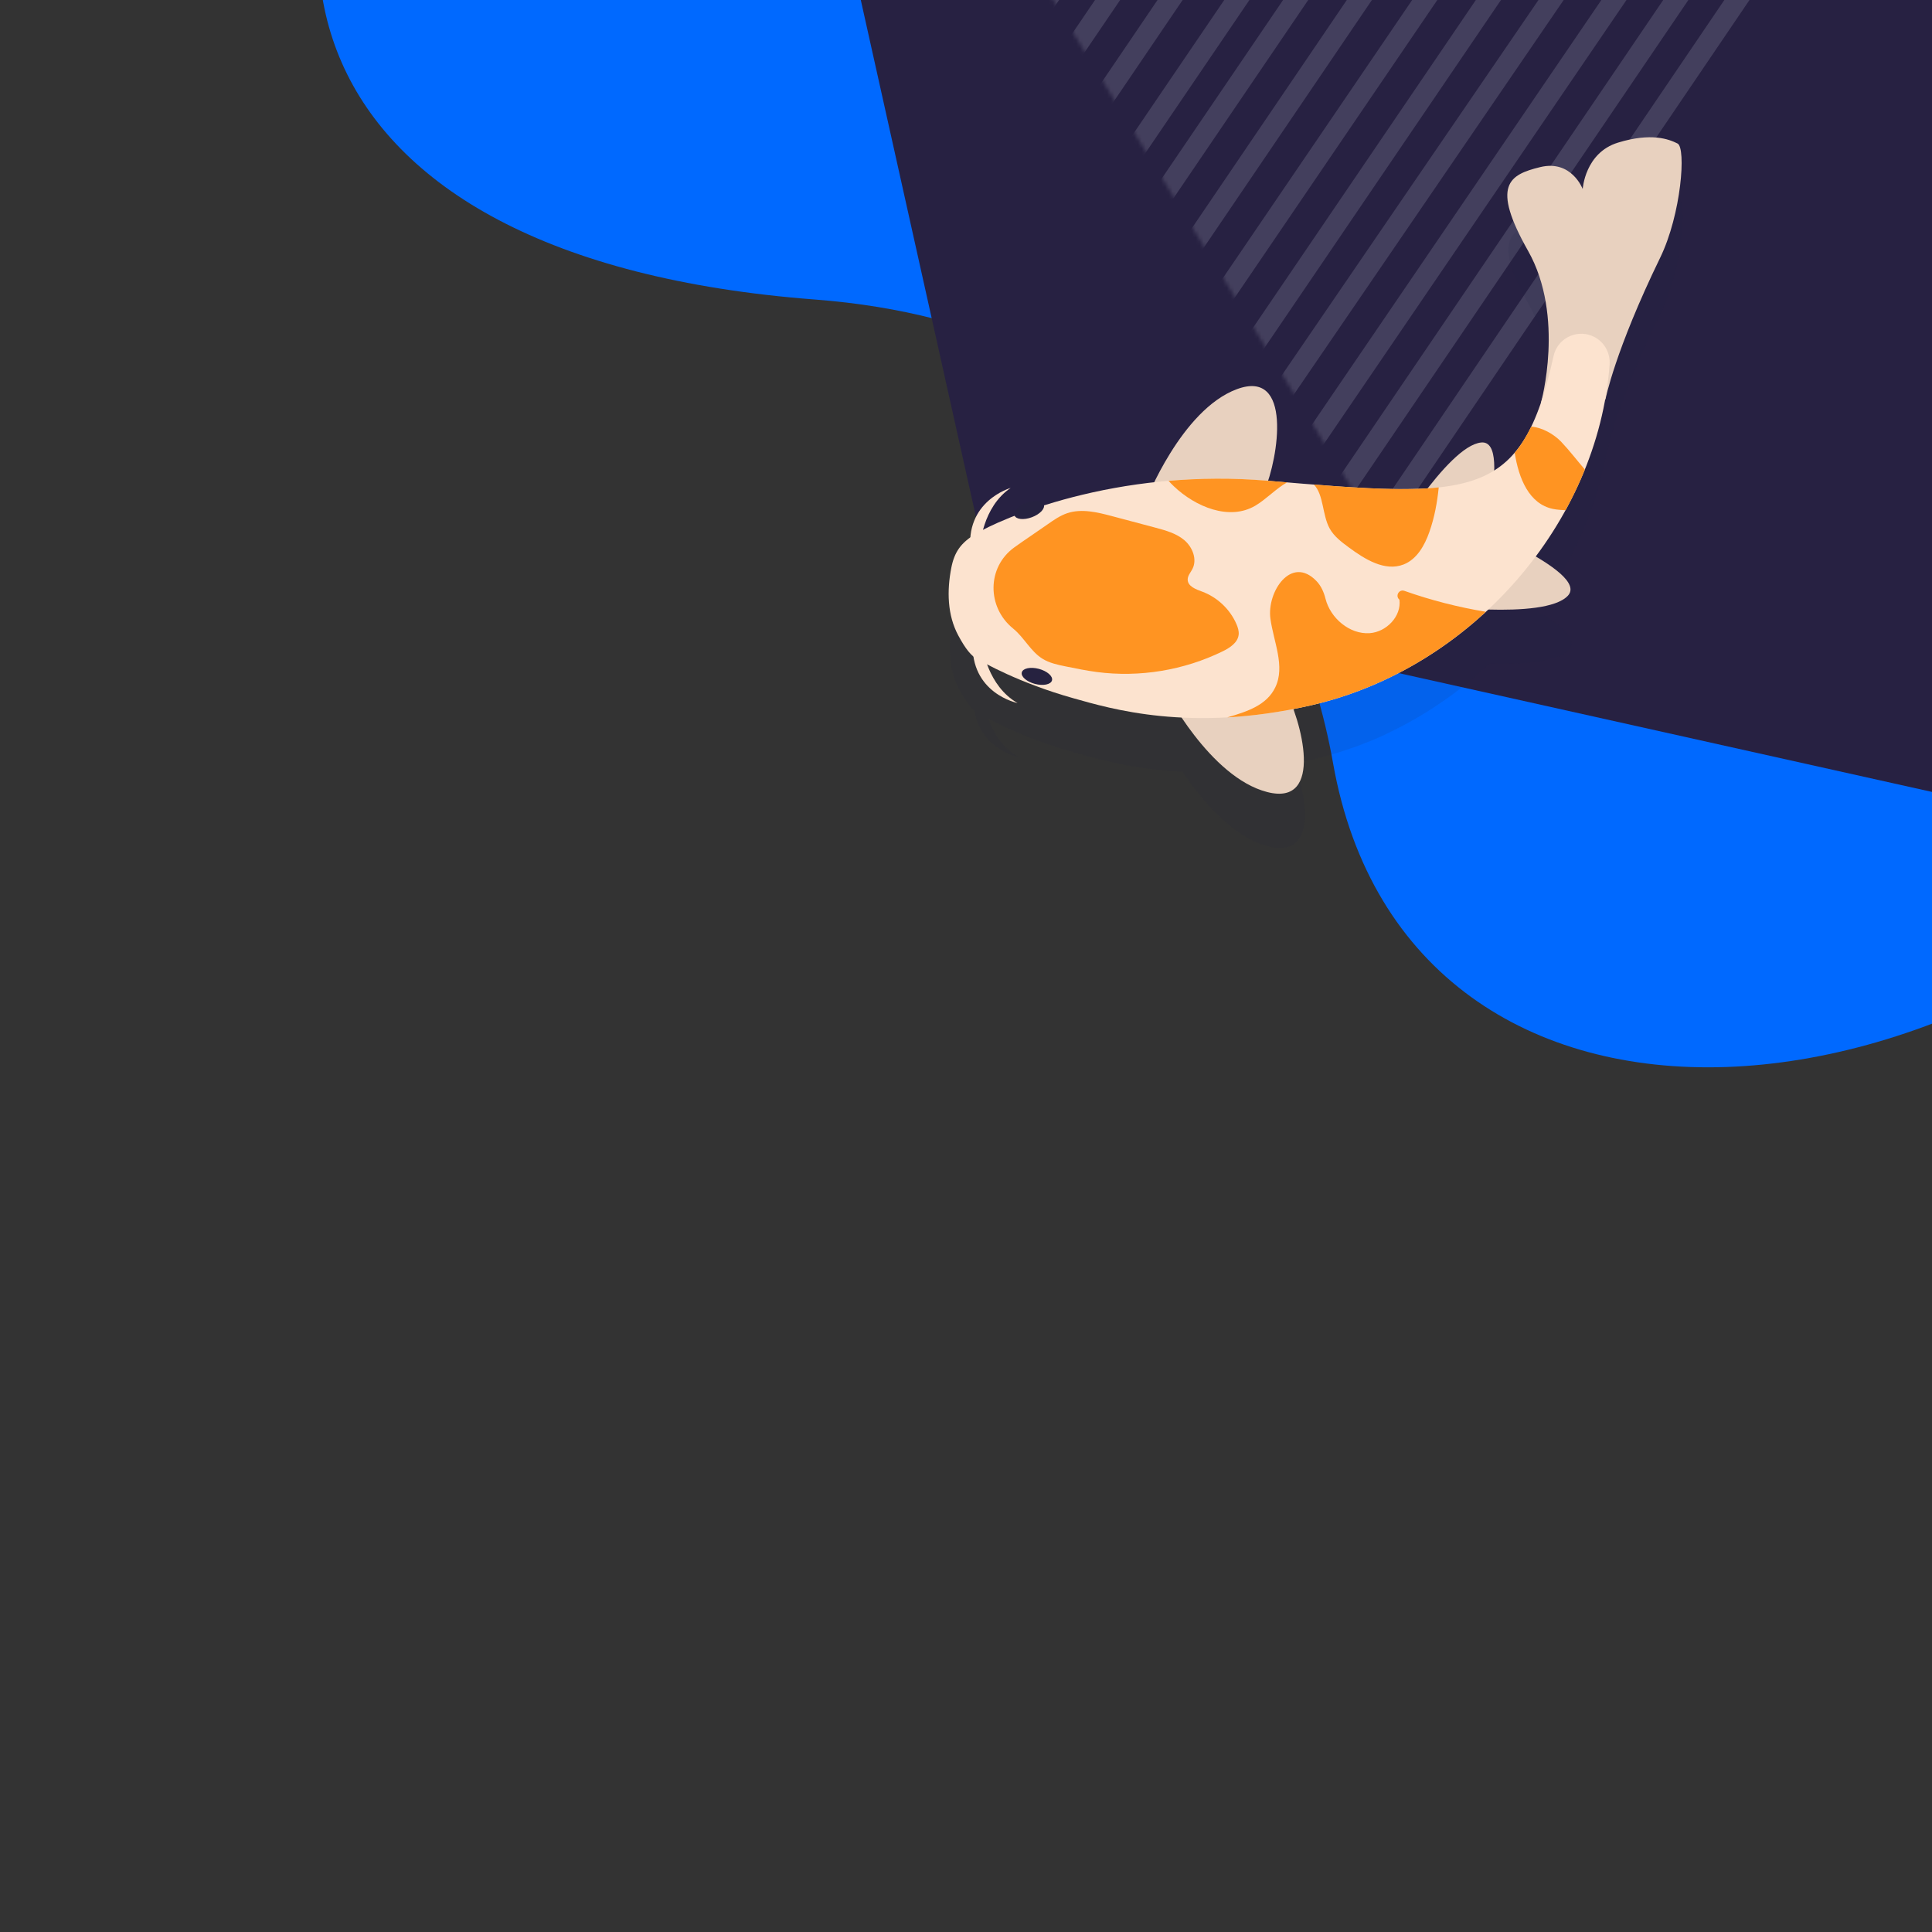 <?xml version="1.0" encoding="UTF-8"?>
<svg xmlns="http://www.w3.org/2000/svg" width="500" height="500" viewBox="0 0 500 500" fill="none">
  <rect x="0" y="0" width="500" height="500" fill="#333333" stroke="none"/>
  <g clip-path="url(#clip0_3869_16726)">
    <path fill-rule="evenodd" clip-rule="evenodd" d="M638.039 -51.779C589.363 -144.393 495.425 -187.957 417.487 -200.007C313.075 -216.146 188.376 -182.193 116.53 -94.405C54.123 -18.15 72.563 66.973 210.915 77.518C300.249 84.327 335.948 146.42 344.997 197.52C364.335 306.731 512.108 300.519 599.773 189.844C687.435 79.169 657.846 -14.097 638.039 -51.779Z" fill="#0069FF"></path>
    <g clip-path="url(#clip1_3869_16726)">
      <path fill-rule="evenodd" clip-rule="evenodd" d="M111.356 -565.579L809.457 -410.044C813.243 -409.201 816.2 -406.244 817.044 -402.458L972.578 295.643C973.779 301.033 970.383 306.377 964.992 307.578C963.56 307.897 962.075 307.897 960.643 307.578L262.542 152.043C258.756 151.2 255.799 148.243 254.956 144.457L99.421 -553.644C98.22 -559.034 101.616 -564.378 107.007 -565.579C108.439 -565.898 109.924 -565.898 111.356 -565.579Z" fill="#272142"></path>
    </g>
    <g opacity="0.3" clip-path="url(#clip2_3869_16726)">
      <mask id="mask0_3869_16726" style="mask-type:alpha" maskUnits="userSpaceOnUse" x="251" y="-207" width="224" height="351">
        <path d="M366.191 -206.879L474.419 -29.969L360.083 143.056L251.856 -33.854L366.191 -206.879Z" fill="white"></path>
      </mask>
      <g mask="url(#mask0_3869_16726)">
        <path fill-rule="evenodd" clip-rule="evenodd" d="M481.051 145.557C479.814 144.734 479.492 143.073 480.331 141.846L546.382 45.324L546.375 45.287L547.057 44.323L548.329 45.215C548.924 45.632 549.668 45.794 550.387 45.661L551.91 45.379L552.122 46.465L484.81 144.827C483.972 146.053 482.289 146.38 481.051 145.557Z" fill="#EFF3FE" fill-opacity="0.48"></path>
        <path fill-rule="evenodd" clip-rule="evenodd" d="M460.47 152.225C459.23 151.394 458.905 149.719 459.744 148.484L547.68 19.041C548.519 17.806 550.204 17.479 551.443 18.309C552.684 19.141 553.01 20.815 552.17 22.05L464.235 151.494C463.395 152.728 461.711 153.056 460.47 152.225Z" fill="#EFF3FE" fill-opacity="0.48"></path>
        <path fill-rule="evenodd" clip-rule="evenodd" d="M442.311 154.443C441.075 153.617 440.751 151.952 441.588 150.723L546.036 -2.617C546.873 -3.845 548.553 -4.172 549.788 -3.347C551.025 -2.521 551.349 -0.855 550.511 0.374L446.063 153.714C445.228 154.942 443.548 155.269 442.311 154.443Z" fill="#EFF3FE" fill-opacity="0.48"></path>
        <path fill-rule="evenodd" clip-rule="evenodd" d="M426.775 154.513C425.545 153.688 425.222 152.025 426.053 150.799L542.843 -21.381C543.674 -22.606 545.345 -22.931 546.575 -22.106C547.805 -21.281 548.128 -19.617 547.297 -18.391L430.507 153.788C429.677 155.013 428.006 155.338 426.775 154.513Z" fill="#EFF3FE" fill-opacity="0.48"></path>
        <path fill-rule="evenodd" clip-rule="evenodd" d="M409.842 153.41C408.609 152.585 408.286 150.923 409.12 149.696L536.965 -38.014C537.801 -39.24 539.478 -39.566 540.712 -38.741C541.945 -37.917 542.268 -36.254 541.433 -35.027L413.587 152.682C412.754 153.908 411.076 154.234 409.842 153.41Z" fill="#EFF3FE" fill-opacity="0.48"></path>
        <path fill-rule="evenodd" clip-rule="evenodd" d="M395.408 150.664C394.176 149.837 393.852 148.171 394.686 146.942L530.84 -53.638C531.672 -54.866 533.348 -55.192 534.582 -54.365C535.814 -53.539 536.138 -51.872 535.305 -50.643L399.152 149.937C398.318 151.165 396.642 151.491 395.408 150.664Z" fill="#EFF3FE" fill-opacity="0.48"></path>
        <path fill-rule="evenodd" clip-rule="evenodd" d="M382.569 146.461C381.333 145.636 381.01 143.974 381.847 142.747L525.455 -67.745C526.292 -68.972 527.972 -69.298 529.206 -68.474C530.442 -67.65 530.765 -65.987 529.928 -64.76L386.32 145.731C385.483 146.958 383.803 147.285 382.569 146.461Z" fill="#EFF3FE" fill-opacity="0.48"></path>
        <path fill-rule="evenodd" clip-rule="evenodd" d="M370.004 141.244C368.77 140.418 368.447 138.754 369.281 137.526L517.879 -81.207C518.714 -82.434 520.388 -82.76 521.621 -81.934C522.853 -81.108 523.177 -79.444 522.343 -78.216L373.744 140.517C372.911 141.744 371.237 142.069 370.004 141.244Z" fill="#EFF3FE" fill-opacity="0.48"></path>
        <path fill-rule="evenodd" clip-rule="evenodd" d="M357.393 135.794C356.158 134.965 355.834 133.295 356.669 132.064L509.776 -93.631C510.612 -94.862 512.289 -95.188 513.525 -94.359C514.76 -93.53 515.084 -91.861 514.249 -90.63L361.14 135.066C360.306 136.296 358.628 136.622 357.393 135.794Z" fill="#EFF3FE" fill-opacity="0.48"></path>
        <path fill-rule="evenodd" clip-rule="evenodd" d="M345.773 129.455C344.537 128.628 344.214 126.959 345.049 125.73L501.3 -104.339C502.136 -105.569 503.813 -105.895 505.048 -105.067C506.283 -104.24 506.607 -102.572 505.772 -101.342L349.52 128.727C348.686 129.956 347.008 130.282 345.773 129.455Z" fill="#EFF3FE" fill-opacity="0.48"></path>
        <path fill-rule="evenodd" clip-rule="evenodd" d="M334.988 121.322C333.754 120.499 333.432 118.838 334.267 117.613L492.657 -114.772C493.492 -115.997 495.169 -116.323 496.401 -115.5C497.634 -114.676 497.957 -113.016 497.122 -111.79L338.732 120.595C337.896 121.82 336.22 122.146 334.988 121.322Z" fill="#EFF3FE" fill-opacity="0.48"></path>
        <path fill-rule="evenodd" clip-rule="evenodd" d="M323.428 114.028C322.19 113.205 321.867 111.542 322.706 110.315L483.761 -125.165C484.6 -126.392 486.282 -126.719 487.52 -125.896C488.758 -125.072 489.08 -123.41 488.242 -122.183L327.187 113.298C326.348 114.524 324.666 114.851 323.428 114.028Z" fill="#EFF3FE" fill-opacity="0.48"></path>
        <path fill-rule="evenodd" clip-rule="evenodd" d="M312.576 106.828C311.342 106.002 311.018 104.337 311.853 103.109L473.805 -135.119C474.64 -136.347 476.316 -136.672 477.549 -135.847C478.783 -135.021 479.107 -133.356 478.272 -132.128L316.321 106.101C315.487 107.328 313.81 107.654 312.576 106.828Z" fill="#EFF3FE" fill-opacity="0.48"></path>
        <path fill-rule="evenodd" clip-rule="evenodd" d="M300.26 100.597C299.023 99.771 298.699 98.105 299.536 96.876L463.529 -144.093C464.366 -145.322 466.045 -145.648 467.281 -144.822C468.516 -143.996 468.84 -142.329 468.003 -141.1L304.01 99.868C303.173 101.097 301.494 101.423 300.26 100.597Z" fill="#EFF3FE" fill-opacity="0.48"></path>
        <path fill-rule="evenodd" clip-rule="evenodd" d="M287.529 94.67C286.295 93.843 285.971 92.177 286.806 90.948L452.182 -152.636C453.016 -153.865 454.692 -154.19 455.924 -153.363C457.158 -152.537 457.482 -150.87 456.647 -149.642L291.272 93.942C290.438 95.171 288.764 95.496 287.529 94.67Z" fill="#EFF3FE" fill-opacity="0.48"></path>
        <path fill-rule="evenodd" clip-rule="evenodd" d="M274.841 88.976C273.607 88.15 273.284 86.484 274.118 85.255L441.722 -161.345C442.557 -162.574 444.234 -162.9 445.468 -162.073C446.703 -161.246 447.026 -159.58 446.191 -158.352L278.587 88.248C277.754 89.477 276.076 89.802 274.841 88.976Z" fill="#EFF3FE" fill-opacity="0.48"></path>
        <path fill-rule="evenodd" clip-rule="evenodd" d="M261.506 86.207C260.269 85.379 259.945 83.709 260.782 82.478L431.112 -168.162C431.95 -169.393 433.63 -169.72 434.866 -168.891C436.103 -168.063 436.427 -166.394 435.59 -165.163L265.259 85.478C264.423 86.709 262.742 87.035 261.506 86.207Z" fill="#EFF3FE" fill-opacity="0.48"></path>
        <path fill-rule="evenodd" clip-rule="evenodd" d="M246.272 83.307C245.038 82.481 244.715 80.814 245.548 79.586L418.223 -174.807C419.055 -176.035 420.731 -176.36 421.964 -175.534C423.196 -174.707 423.52 -173.04 422.686 -171.812L250.013 82.581C249.18 83.809 247.505 84.134 246.272 83.307Z" fill="#EFF3FE" fill-opacity="0.48"></path>
        <path fill-rule="evenodd" clip-rule="evenodd" d="M230.689 82.352C229.456 81.525 229.133 79.859 229.966 78.631L406.327 -180.941C407.162 -182.168 408.838 -182.494 410.071 -181.667C411.305 -180.842 411.629 -179.175 410.794 -177.947L234.433 81.624C233.599 82.852 231.923 83.178 230.689 82.352Z" fill="#EFF3FE" fill-opacity="0.48"></path>
        <path fill-rule="evenodd" clip-rule="evenodd" d="M213.524 84.262C212.286 83.434 211.961 81.764 212.799 80.531L394.295 -186.36C395.131 -187.592 396.813 -187.918 398.051 -187.09C399.289 -186.261 399.614 -184.591 398.777 -183.36L217.281 83.532C216.444 84.764 214.762 85.091 213.524 84.262Z" fill="#EFF3FE" fill-opacity="0.48"></path>
        <path fill-rule="evenodd" clip-rule="evenodd" d="M195.38 87.29C194.146 86.466 193.822 84.802 194.66 83.575L381.578 -190.498C382.416 -191.725 384.095 -192.051 385.33 -191.227C386.566 -190.403 386.889 -188.739 386.052 -187.512L199.132 86.561C198.297 87.787 196.617 88.114 195.38 87.29Z" fill="#EFF3FE" fill-opacity="0.48"></path>
        <path fill-rule="evenodd" clip-rule="evenodd" d="M175.359 92.769C174.122 91.942 173.798 90.273 174.635 89.043L368.395 -195.734C369.233 -196.963 370.913 -197.29 372.151 -196.463L372.151 -196.463C373.387 -195.635 373.711 -193.967 372.875 -192.737L179.113 92.04C178.276 93.269 176.595 93.596 175.359 92.769Z" fill="#EFF3FE" fill-opacity="0.48"></path>
        <path fill-rule="evenodd" clip-rule="evenodd" d="M153.426 100.706C152.191 99.883 151.868 98.22 152.704 96.994L354.664 -198.785C355.502 -200.012 357.182 -200.339 358.417 -199.514L358.418 -199.514C359.653 -198.691 359.976 -197.028 359.14 -195.802L157.179 99.977C156.342 101.203 154.662 101.53 153.426 100.706Z" fill="#EFF3FE" fill-opacity="0.48"></path>
        <path fill-rule="evenodd" clip-rule="evenodd" d="M130.199 110.508C128.968 109.683 128.644 108.019 129.479 106.792L339.668 -202.319C340.503 -203.546 342.178 -203.872 343.41 -203.046L343.411 -203.045C344.643 -202.22 344.966 -200.557 344.132 -199.33L133.942 109.781C133.108 111.007 131.433 111.333 130.199 110.508Z" fill="#EFF3FE" fill-opacity="0.48"></path>
        <path fill-rule="evenodd" clip-rule="evenodd" d="M108.604 117.678C107.37 116.853 107.046 115.187 107.883 113.959L325.809 -206.042C326.645 -207.269 328.324 -207.596 329.559 -206.77L329.56 -206.769C330.795 -205.944 331.118 -204.28 330.281 -203.052L112.354 116.949C111.519 118.177 109.84 118.503 108.604 117.678Z" fill="#EFF3FE" fill-opacity="0.48"></path>
        <path fill-rule="evenodd" clip-rule="evenodd" d="M89.998 123.351C88.761 122.523 88.437 120.854 89.274 119.624L312.035 -208.112C312.871 -209.342 314.552 -209.668 315.787 -208.841L315.787 -208.84C317.024 -208.012 317.349 -206.344 316.512 -205.113L93.75 122.621C92.915 123.852 91.235 124.178 89.998 123.351Z" fill="#EFF3FE" fill-opacity="0.48"></path>
        <path fill-rule="evenodd" clip-rule="evenodd" d="M71.58 124.988C70.346 124.162 70.022 122.496 70.857 121.268L295.997 -209.992C296.831 -211.22 298.508 -211.545 299.742 -210.719L299.743 -210.718C300.977 -209.892 301.301 -208.227 300.465 -206.999L75.325 124.26C74.49 125.489 72.813 125.814 71.58 124.988Z" fill="#EFF3FE" fill-opacity="0.48"></path>
        <path fill-rule="evenodd" clip-rule="evenodd" d="M55.263 125.31C54.027 124.483 53.703 122.817 54.541 121.588L281.441 -211.42C282.277 -212.649 283.96 -212.976 285.195 -212.149L285.196 -212.149C286.433 -211.323 286.757 -209.657 285.919 -208.428L59.017 124.58C58.181 125.809 56.5 126.136 55.263 125.31Z" fill="#EFF3FE" fill-opacity="0.48"></path>
        <path fill-rule="evenodd" clip-rule="evenodd" d="M39.995 123.777C38.762 122.951 38.438 121.285 39.273 120.057L264.779 -211.744C265.613 -212.972 267.29 -213.297 268.524 -212.472L268.525 -212.471C269.758 -211.645 270.081 -209.978 269.248 -208.751L43.739 123.049C42.906 124.277 41.229 124.603 39.995 123.777Z" fill="#EFF3FE" fill-opacity="0.48"></path>
        <path fill-rule="evenodd" clip-rule="evenodd" d="M25.881 120.864C24.644 120.038 24.32 118.37 25.158 117.141L249.098 -211.769C249.935 -212.999 251.616 -213.324 252.853 -212.498L252.853 -212.498C254.089 -211.671 254.413 -210.004 253.576 -208.775L29.635 120.135C28.797 121.363 27.117 121.69 25.881 120.864Z" fill="#EFF3FE" fill-opacity="0.48"></path>
        <path fill-rule="evenodd" clip-rule="evenodd" d="M12.68 116.596C11.445 115.769 11.121 114.101 11.956 112.872L231.803 -210.546C232.639 -211.775 234.319 -212.102 235.553 -211.274L235.554 -211.273C236.789 -210.447 237.113 -208.78 236.276 -207.55L16.429 115.867C15.594 117.096 13.916 117.423 12.68 116.596Z" fill="#EFF3FE" fill-opacity="0.48"></path>
        <path fill-rule="evenodd" clip-rule="evenodd" d="M0.416 109.809C-0.819 108.982 -1.143 107.316 -0.307 106.087L214.07 -209.229C214.905 -210.458 216.584 -210.783 217.817 -209.957L217.818 -209.956C219.053 -209.129 219.377 -207.464 218.541 -206.235L4.163 109.081C3.327 110.309 1.651 110.634 0.416 109.809Z" fill="#EFF3FE" fill-opacity="0.48"></path>
      </g>
    </g>
    <path opacity="0.1" d="M434.42 51.198C432.175 50.067 427.623 48.33 419.028 50.959C410.432 53.589 409.875 62.976 409.875 62.976C409.875 62.976 406.994 55.326 398.876 57.302C390.759 59.279 386.143 62.02 395.741 78.993C405.02 95.409 399.481 116.78 399.099 118.215C398.319 120.51 397.476 122.582 396.568 124.462C396.25 125.116 395.932 125.737 395.597 126.343C395.597 126.375 395.566 126.391 395.55 126.423C395.231 126.996 394.913 127.538 394.579 128.08C394.499 128.208 394.404 128.335 394.324 128.463C394.053 128.893 393.767 129.307 393.48 129.706C391.618 132.24 389.485 134.248 386.986 135.81C387.082 131.411 386.254 128.335 383.628 128.59C379.696 128.973 374.412 134.471 369.78 140.447C369.716 140.447 369.668 140.447 369.605 140.447C369.445 140.447 369.286 140.463 369.127 140.479C368.22 140.527 367.281 140.575 366.326 140.591C366.119 140.591 365.928 140.591 365.721 140.591C364.75 140.607 363.763 140.623 362.744 140.623C362.569 140.623 362.378 140.623 362.203 140.623C361.057 140.623 359.879 140.591 358.669 140.559C358.606 140.559 358.558 140.559 358.494 140.559C354.499 140.447 350.122 140.192 345.315 139.842C345.299 139.842 345.267 139.842 345.251 139.842C343.66 139.73 342.02 139.603 340.317 139.475C338.073 139.3 335.781 139.109 333.361 138.902C331.769 138.774 330.13 138.631 328.459 138.487C331.69 128.51 333.504 109.911 320.373 114.772C310.106 118.581 302.498 131.65 298.98 138.854C287.79 140.097 278.097 142.424 270.456 144.862C270.456 144.782 270.456 144.703 270.424 144.623C270.042 143.587 268.037 143.364 265.936 144.145C263.835 144.926 262.45 146.392 262.832 147.428C262.832 147.46 262.864 147.492 262.88 147.524C259.362 148.894 256.608 150.169 254.682 151.157C255.574 147.81 257.547 143.236 261.829 140.32C261.829 140.32 252.215 143.045 251.403 153.118C248.586 155.142 247.201 157.357 246.485 160.975C245.323 166.903 245.434 173.215 248.299 178.522C249.748 181.215 250.989 182.936 252.215 183.956C253.791 193.981 263.628 195.973 263.628 195.973C259.251 193.471 256.943 189.232 255.749 185.996C259.553 187.989 267.321 191.734 278.128 194.762C283.652 196.308 293.027 199.097 306.063 199.75C310.727 206.715 318.813 216.612 328.22 219.034C340.492 222.19 338.598 207.48 334.985 197.551C335.271 197.503 335.558 197.439 335.844 197.392C336.083 197.344 336.306 197.312 336.545 197.248C337.5 197.057 338.471 196.834 339.457 196.611C340.667 196.34 341.861 196.037 343.055 195.702C343.437 195.591 343.819 195.479 344.201 195.383C345.013 195.16 345.808 194.921 346.62 194.666C347.066 194.523 347.496 194.379 347.941 194.236C348.689 193.981 349.438 193.726 350.186 193.471C350.615 193.312 351.045 193.168 351.475 193.009C352.287 192.706 353.098 192.387 353.894 192.068C354.229 191.925 354.579 191.798 354.913 191.67C356.011 191.208 357.094 190.746 358.176 190.236C358.558 190.06 358.924 189.885 359.29 189.694C360.007 189.359 360.723 189.009 361.439 188.642C361.917 188.403 362.378 188.164 362.84 187.909C363.445 187.59 364.05 187.271 364.638 186.937C365.132 186.666 365.609 186.395 366.103 186.124C366.676 185.789 367.233 185.454 367.806 185.12C368.284 184.833 368.777 184.546 369.254 184.243C369.859 183.877 370.448 183.478 371.037 183.096C371.833 182.57 372.613 182.044 373.393 181.502C373.934 181.135 374.475 180.769 375.001 180.386C375.51 180.02 376.019 179.637 376.529 179.255C376.974 178.92 377.42 178.585 377.85 178.251C378.375 177.852 378.884 177.438 379.394 177.024C379.808 176.689 380.221 176.354 380.619 176.02C381.129 175.589 381.654 175.159 382.147 174.729C382.529 174.394 382.911 174.059 383.293 173.709C384.01 173.071 384.726 172.418 385.442 171.748C393.815 171.987 402.967 171.414 406.023 168.21C408.554 165.549 403.922 161.66 397.73 158.026C400.58 154.201 403.158 150.201 405.434 146.041C405.88 145.229 406.31 144.4 406.74 143.587C406.787 143.491 406.835 143.396 406.883 143.3C408.172 140.75 409.366 138.168 410.432 135.523C412.804 129.658 414.571 123.586 415.685 117.402H415.78C415.78 117.402 418.152 104.939 429.931 80.73C435.422 69.431 436.68 52.298 434.435 51.166L434.42 51.198Z" fill="#262240"></path>
    <path d="M301.512 178.602C301.512 178.602 313.052 201.154 327.95 204.979C342.849 208.804 336.88 186.3 332.296 177.997C327.711 169.693 301.512 178.602 301.512 178.602Z" fill="#E8D1BF"></path>
    <path d="M296.516 129.69C296.516 129.69 305.684 106.071 320.105 100.716C334.526 95.377 330.913 118.375 327.204 127.109C323.495 135.842 296.516 129.69 296.516 129.69Z" fill="#E8D1BF"></path>
    <path d="M253.663 141.308C253.663 141.308 254.173 131.3 261.558 126.279C261.558 126.279 249.493 129.69 251.244 143.029L253.679 141.308H253.663Z" fill="#FCE3CF"></path>
    <path d="M254.302 167.557C254.302 167.557 255.576 177.502 263.343 181.948C263.343 181.948 251.039 179.478 251.74 166.043L254.302 167.573V167.557Z" fill="#FCE3CF"></path>
    <path d="M398.797 104.238C398.797 104.238 405.069 81.926 395.471 64.936C385.873 47.947 390.489 45.222 398.606 43.246C406.724 41.27 409.605 48.919 409.605 48.919C409.605 48.919 410.162 39.532 418.758 36.903C427.353 34.273 431.905 36.01 434.15 37.142C436.394 38.273 435.136 55.406 429.645 66.706C417.882 90.898 415.495 103.361 415.495 103.361L400.294 104.142L398.797 104.222V104.238Z" fill="#E8D1BF"></path>
    <path d="M369.223 156.48C369.223 156.48 399.64 160.623 405.737 154.201C411.833 147.794 376.449 134.343 377.786 134.104L369.223 156.48Z" fill="#E8D1BF"></path>
    <path d="M359.004 141.867C359.004 141.867 374.539 115.347 383.341 114.518C392.144 113.674 380.842 149.836 381.861 148.943L359.004 141.867Z" fill="#E8D1BF"></path>
    <path d="M411.914 86.882C407.712 85.24 403.032 87.726 402.061 92.141C393.832 129.705 381.337 128.956 327.998 124.414C288.508 121.051 258.599 134.439 252.439 138.2C248.715 140.479 247.012 142.79 246.2 146.933C245.038 152.862 245.149 159.173 248.014 164.48C249.877 167.955 251.405 169.835 253.028 170.648C254.477 171.381 263.47 176.688 277.843 180.721C287.298 183.366 307.974 189.677 339.172 182.569C381.114 173.007 413.601 135.14 416.562 94.356C416.801 91.105 414.938 88.077 411.914 86.882Z" fill="#FCE3CF"></path>
    <path d="M344.122 136.782C345.252 138.822 347.178 140.272 349.04 141.642C353.211 144.734 358.4 147.97 363.239 146.089C366.677 144.75 368.698 141.164 369.924 137.658C371.245 133.913 371.945 130.056 372.343 126.135C364.178 127.012 353.704 126.486 340.031 125.402C342.61 128.064 342.164 133.244 344.122 136.782Z" fill="#FF9422"></path>
    <path d="M404.113 114.407C402.107 112.303 399.051 110.613 396.282 110.406C395.008 113.02 393.608 115.283 392 117.18C393.051 123.825 395.709 130.439 401.932 131.714C402.983 131.938 404.081 131.969 405.164 132.049C407.042 128.623 408.713 125.116 410.162 121.515C408.124 119.156 406.182 116.59 404.113 114.422V114.407Z" fill="#FF9422"></path>
    <path d="M303.739 125.801C309.374 131.188 318.16 134.837 324.877 130.869C327.663 129.228 330.353 126.343 333.09 124.845C331.435 124.701 329.748 124.558 328.013 124.414C318.908 123.633 310.329 123.761 302.418 124.446C302.848 124.908 303.278 125.371 303.739 125.801Z" fill="#FF9422"></path>
    <path d="M384.553 158.329C377.374 157.15 370.307 155.333 363.447 152.91C362.078 152.432 361.043 154.185 362.126 155.158L362.173 155.205C362.731 159.493 358.799 163.557 354.485 163.859C349.265 164.226 344.298 159.955 343.041 154.95C342.611 153.245 341.895 151.604 340.669 150.344C334.143 143.619 327.84 153.181 328.779 160.082C329.591 166.091 332.679 172.434 330.037 177.9C327.808 182.522 322.794 184.148 317.621 185.662C324.131 185.295 331.326 184.355 339.173 182.57C356.332 178.649 371.915 169.995 384.537 158.329H384.553Z" fill="#FF9422"></path>
    <path d="M271.047 135.747C272.671 134.599 274.342 133.436 276.236 132.799C279.961 131.571 284.02 132.575 287.808 133.579C291.533 134.568 295.241 135.556 298.966 136.544C301.64 137.261 304.41 138.01 306.527 139.811C308.628 141.612 309.869 144.752 308.612 147.222C308.15 148.146 307.354 148.975 307.37 150.011C307.402 151.748 309.487 152.513 311.095 153.103C315.026 154.553 318.321 157.661 319.993 161.518C320.359 162.378 320.661 163.303 320.566 164.243C320.343 166.315 318.289 167.654 316.427 168.562C306.399 173.471 294.923 175.367 283.86 173.917C281.186 173.566 278.528 173.024 275.87 172.483C273.753 172.052 271.588 171.606 269.758 170.459C266.734 168.562 265.078 165.056 262.324 162.777C262.293 162.745 262.245 162.713 262.213 162.681C255.385 157.167 255.385 146.807 262.484 141.676C265.11 139.779 267.991 137.899 271.047 135.747Z" fill="#FF9422"></path>
    <path d="M267.036 133.865C269.137 133.084 270.522 131.618 270.14 130.582C269.758 129.546 267.753 129.323 265.652 130.104C263.551 130.885 262.166 132.351 262.548 133.387C262.93 134.423 264.935 134.646 267.036 133.865Z" fill="#262240"></path>
    <path d="M267.831 176.991C269.996 177.565 271.97 177.151 272.256 176.083C272.543 175.015 271.015 173.676 268.866 173.102C266.701 172.529 264.727 172.943 264.441 174.011C264.154 175.079 265.682 176.417 267.831 176.991Z" fill="#262240"></path>
  </g>
  <defs>
    <clipPath id="clip0_3869_16726">
      <rect width="500" height="500" fill="white"></rect>
    </clipPath>
    <clipPath id="clip1_3869_16726">
      <path d="M99 -566L957 -566C965.837 -566 973 -558.837 973 -550L973 308L115 308C106.163 308 99 300.837 99 292L99 -566Z" fill="white"></path>
    </clipPath>
    <clipPath id="clip2_3869_16726">
      <rect width="350.878" height="350.878" fill="white" transform="translate(188 -207)"></rect>
    </clipPath>
  </defs>
</svg>
